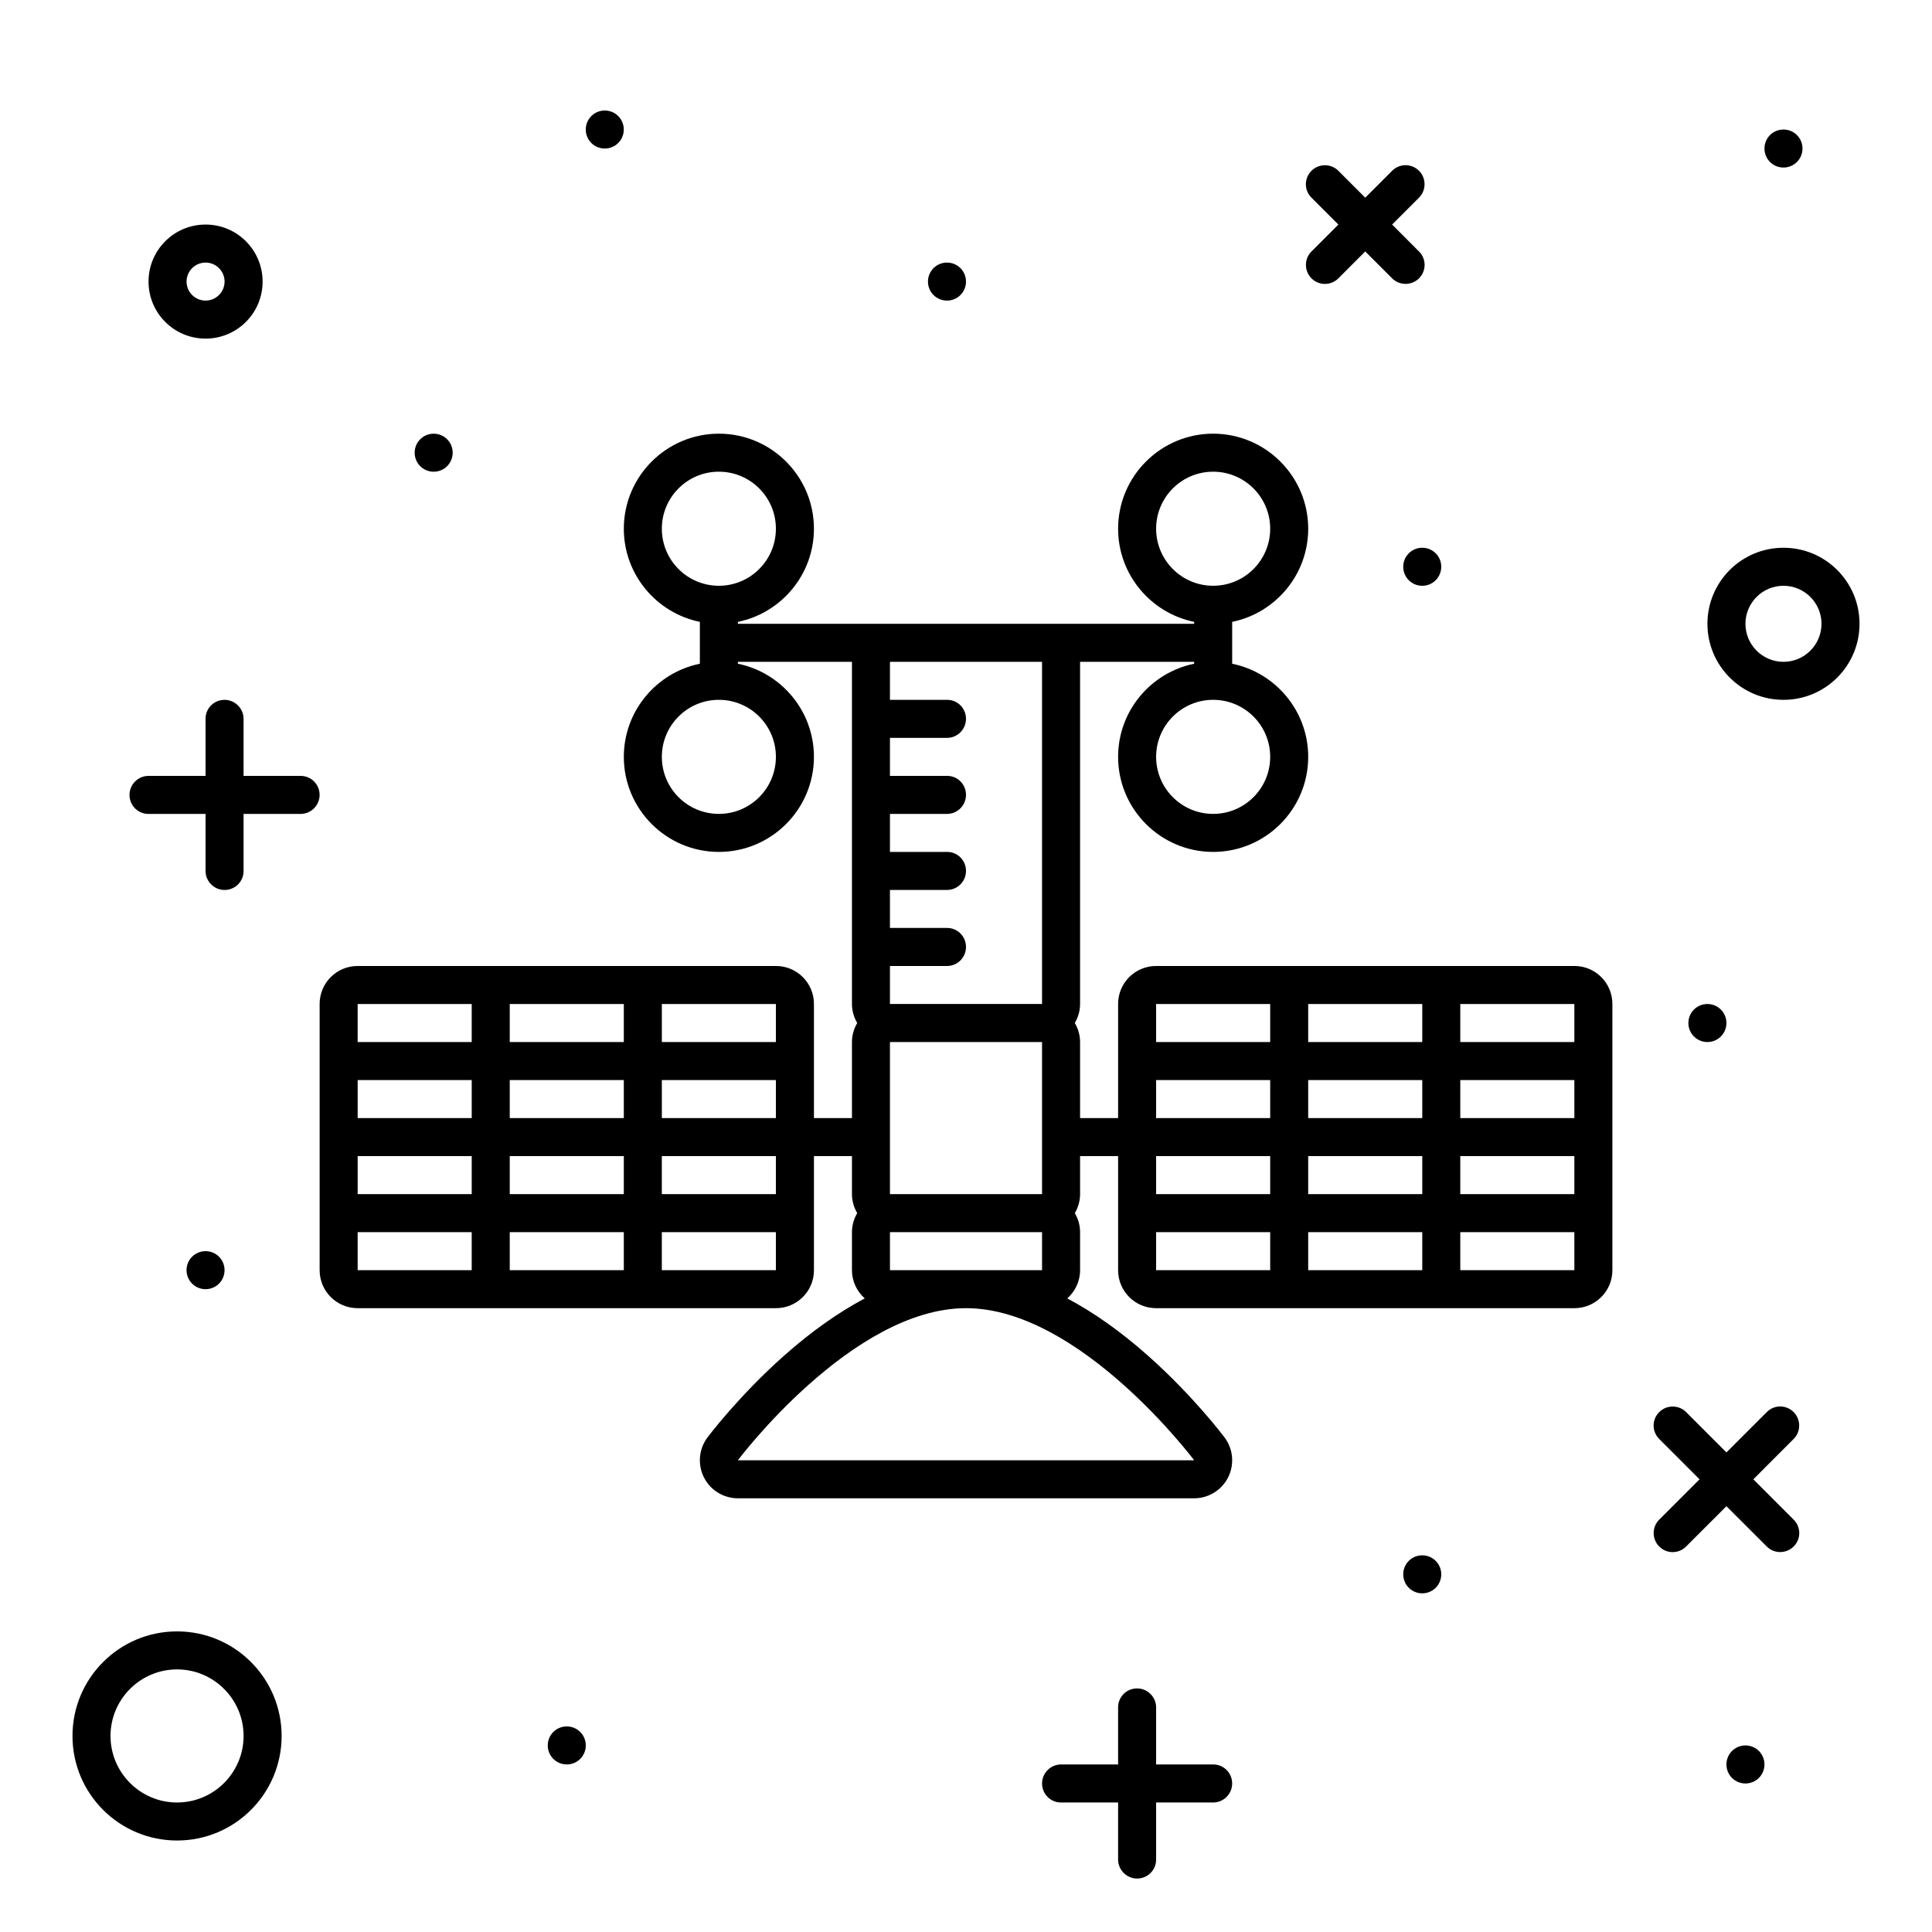 <?xml version="1.0" encoding="UTF-8"?>
<!-- Uploaded to: ICON Repo, www.svgrepo.com, Generator: ICON Repo Mixer Tools -->
<svg fill="#000000" width="800px" height="800px" version="1.1" viewBox="144 144 512 512" xmlns="http://www.w3.org/2000/svg">
 <g fill-rule="evenodd">
  <path d="m530.99 480.61v-10.082h30.23v10.078zm-80.609-0.004h30.23v-10.078h-30.23zm0-20.152h30.23v-10.078h-30.23zm0-20.152h30.23v-10.078h-30.23zm0-20.152h30.23v-10.078h-30.23zm80.609 20.152h30.23v-10.078h-30.23zm0 20.152h30.23v-10.078h-30.23zm-40.305-40.305h30.23v-10.078h-30.23zm0 20.152h30.23v-10.078h-30.23zm0 40.305h30.23v-10.078h-30.23zm0-20.152h30.23v-10.078h-30.23zm40.305-40.305h30.23v-10.078h-30.23zm-130.99 60.457h-20.152v-10.078h40.305v10.078zm60.457 50.379h-120.91s30.227-40.305 60.457-40.305c30.227 0 60.457 40.305 60.457 40.305zm-40.305-211.6v90.684h-40.305v-10.074h15.156c2.723 0 4.996-2.254 4.996-5.039 0-2.801-2.234-5.039-4.996-5.039h-15.156v-10.074h15.156c2.723 0 4.996-2.254 4.996-5.039 0-2.801-2.234-5.039-4.996-5.039h-15.156v-10.074h15.156c2.723 0 4.996-2.254 4.996-5.039 0-2.801-2.234-5.039-4.996-5.039h-15.156v-10.074h15.156c2.723 0 4.996-2.254 4.996-5.039 0-2.801-2.234-5.039-4.996-5.039h-15.156v-10.074zm-40.305 141.07h40.305v-40.305h-40.305zm-60.457 0h30.227v-10.078h-30.227zm0 20.156v-10.082h30.227v10.078zm-80.609-10.082h30.227v10.078h-30.227zm0-50.379h30.227v-10.078h-30.227zm110.84 0h-30.227v-10.078h30.227zm-30.227 20.152h30.227v-10.078h-30.227zm-40.305-20.152h30.227v-10.078h-30.227zm0 20.152h30.227v-10.078h-30.227zm-40.305 0h30.227v-10.078h-30.227zm0 20.152h30.227v-10.078h-30.227zm40.305 20.152h30.227v-10.078h-30.227zm0-20.152h30.227v-10.078h-30.227zm70.531-115.88c0 8.348-6.766 15.117-15.113 15.117s-15.113-6.769-15.113-15.117 6.766-15.113 15.113-15.113 15.113 6.766 15.113 15.113zm-30.227-60.457c0-8.348 6.766-15.113 15.113-15.113s15.113 6.766 15.113 15.113-6.766 15.117-15.113 15.117-15.113-6.769-15.113-15.117zm130.99 0c0-8.348 6.773-15.113 15.113-15.113 8.344 0 15.117 6.766 15.117 15.113s-6.773 15.117-15.117 15.117c-8.34 0-15.113-6.769-15.113-15.117zm30.23 60.457c0 8.348-6.773 15.117-15.117 15.117-8.34 0-15.113-6.769-15.113-15.117s6.773-15.113 15.113-15.113c8.344 0 15.117 6.766 15.117 15.113zm80.625 55.422h-110.87c-5.551 0-10.059 4.504-10.059 10.051v30.254h-10.078v-20.152c0-1.852-0.527-3.562-1.395-5.051 0.867-1.484 1.395-3.191 1.395-5.027v-90.684h30.207c0.008 0 0.016-0.008 0.023-0.008v0.516c-11.484 2.344-20.152 12.516-20.152 24.68 0 13.891 11.301 25.191 25.188 25.191 13.891 0 25.191-11.301 25.191-25.191 0-12.164-8.672-22.336-20.152-24.68v-11.094c11.48-2.344 20.152-12.516 20.152-24.684 0-13.891-11.301-25.188-25.191-25.188-13.887 0-25.188 11.297-25.188 25.188 0 12.168 8.668 22.34 20.152 24.684v0.508h-120.9c-0.004 0-0.008 0.004-0.012 0.004v-0.512c11.48-2.344 20.152-12.516 20.152-24.684 0-13.891-11.301-25.188-25.191-25.188s-25.191 11.297-25.191 25.188c0 12.168 8.672 22.34 20.152 24.684v11.094c-11.48 2.344-20.152 12.516-20.152 24.68 0 13.891 11.301 25.191 25.191 25.191s25.191-11.301 25.191-25.191c0-12.164-8.672-22.336-20.152-24.68v-0.508h30.227v90.684c0 1.84 0.531 3.543 1.391 5.035-0.859 1.484-1.391 3.191-1.391 5.043v20.152h-10.074v-30.254c0-5.547-4.512-10.051-10.062-10.051h-110.87c-5.559 0-10.062 4.496-10.062 10.051v70.582c0 5.547 4.508 10.051 10.062 10.051h110.87c5.559 0 10.062-4.5 10.062-10.051v-30.254h10.074v10.078c0 1.844 0.531 3.551 1.391 5.035-0.859 1.488-1.391 3.191-1.391 5.031v10.094c0 2.977 1.324 5.633 3.391 7.477-6.988 3.719-14.133 8.738-21.422 15.211-11.957 10.625-19.926 21.195-20.258 21.637-2.293 3.055-2.656 7.141-0.953 10.559 1.707 3.41 5.199 5.566 9.016 5.566h120.91c3.816 0 7.305-2.156 9.012-5.566 1.707-3.418 1.34-7.504-0.953-10.559-0.332-0.441-8.301-11.012-20.258-21.637-7.285-6.473-14.43-11.492-21.422-15.211 2.066-1.84 3.391-4.488 3.391-7.477v-10.094c0-1.836-0.527-3.539-1.391-5.023 0.863-1.488 1.391-3.195 1.391-5.043v-10.078h10.078v30.254c0 5.551 4.508 10.051 10.059 10.051h110.87c5.551 0 10.059-4.504 10.059-10.051v-70.582c0-5.555-4.508-10.051-10.059-10.051z"/>
  <path d="m616.64 319.39c-5.559 0-10.078-4.519-10.078-10.078s4.519-10.074 10.078-10.074c5.559 0 10.074 4.516 10.074 10.074s-4.516 10.078-10.074 10.078m0-30.23c-11.129 0-20.152 9.023-20.152 20.152s9.023 20.152 20.152 20.152c11.129 0 20.152-9.023 20.152-20.152s-9.023-20.152-20.152-20.152"/>
  <path d="m190.92 621.68c-9.723 0-17.633-7.91-17.633-17.633 0-9.727 7.91-17.637 17.633-17.637 9.723 0 17.633 7.91 17.633 17.637 0 9.723-7.91 17.633-17.633 17.633m0-45.344c-15.305 0-27.711 12.41-27.711 27.711s12.406 27.707 27.711 27.707c15.305 0 27.711-12.406 27.711-27.707s-12.406-27.711-27.711-27.711"/>
  <path d="m198.48 223.66c-2.777 0-5.039-2.262-5.039-5.035 0-2.777 2.262-5.039 5.039-5.039 2.773 0 5.035 2.262 5.035 5.039 0 2.773-2.262 5.035-5.035 5.035m0-20.152c-8.352 0-15.117 6.766-15.117 15.117 0 8.348 6.766 15.113 15.117 15.113 8.348 0 15.113-6.766 15.113-15.113 0-8.352-6.766-15.117-15.113-15.117"/>
  <path d="m498.68 203.51-7.137 7.141c-1.938 1.934-1.957 5.144 0.012 7.113 1.98 1.98 5.148 1.969 7.113 0.012l7.133-7.141 7.137 7.141c1.938 1.934 5.148 1.953 7.113-0.012 1.984-1.984 1.973-5.152 0.008-7.113l-7.133-7.141 7.133-7.137c1.941-1.938 1.961-5.144-0.008-7.113-1.977-1.98-5.148-1.973-7.113-0.012l-7.137 7.141-7.133-7.141c-1.941-1.934-5.144-1.953-7.113 0.012-1.984 1.984-1.977 5.152-0.012 7.113z"/>
  <path d="m596.48 420.15c2.801 0 5.039-2.254 5.039-5.039 0-2.801-2.254-5.039-5.039-5.039-2.801 0-5.039 2.254-5.039 5.039 0 2.801 2.254 5.039 5.039 5.039"/>
  <path d="m520.91 566.25c2.801 0 5.035-2.25 5.035-5.035 0-2.801-2.25-5.039-5.035-5.039-2.801 0-5.039 2.25-5.039 5.039 0 2.801 2.25 5.035 5.039 5.035"/>
  <path d="m203.51 480.61c0-2.801-2.258-5.039-5.035-5.039-2.805 0-5.039 2.258-5.039 5.039 0 2.801 2.258 5.035 5.039 5.035 2.801 0 5.035-2.254 5.035-5.035"/>
  <path d="m258.93 269.01c2.801 0 5.035-2.258 5.035-5.039 0-2.801-2.258-5.035-5.035-5.035-2.805 0-5.039 2.254-5.039 5.035 0 2.801 2.258 5.039 5.039 5.039"/>
  <path d="m608.65 536.03 10.703-10.707c1.926-1.918 1.949-5.137-0.02-7.102-1.973-1.988-5.144-1.98-7.102-0.023l-10.707 10.707-10.707-10.707c-1.918-1.922-5.137-1.949-7.102 0.023-1.988 1.973-1.98 5.141-0.023 7.102l10.707 10.707-10.707 10.707c-1.922 1.918-1.949 5.137 0.023 7.102 1.973 1.984 5.141 1.98 7.102 0.02l10.707-10.703 10.707 10.703c1.918 1.926 5.133 1.953 7.102-0.02 1.984-1.973 1.98-5.144 0.02-7.102z"/>
  <path d="m606.56 606.56c-2.801 0-5.035 2.254-5.035 5.039 0 2.801 2.25 5.039 5.035 5.039 2.805 0 5.039-2.254 5.039-5.039 0-2.801-2.25-5.039-5.039-5.039"/>
  <path d="m223.68 349.62h-15.133v-15.141c0-2.715-2.258-5.012-5.039-5.012-2.805 0-5.035 2.242-5.035 5.012v15.141h-15.141c-2.723 0-5.012 2.254-5.012 5.039 0 2.801 2.238 5.039 5.012 5.039h15.141v15.137c0 2.715 2.25 5.016 5.035 5.016 2.801 0 5.039-2.242 5.039-5.016v-15.137h15.133c2.723 0 5.019-2.254 5.019-5.039 0-2.801-2.246-5.039-5.019-5.039"/>
  <path d="m465.52 611.6h-15.137v-15.137c0-2.719-2.258-5.016-5.039-5.016-2.805 0-5.035 2.242-5.035 5.016v15.137h-15.141c-2.723 0-5.012 2.254-5.012 5.039 0 2.801 2.242 5.039 5.012 5.039h15.141v15.137c0 2.719 2.25 5.016 5.035 5.016 2.801 0 5.039-2.242 5.039-5.016v-15.137h15.137c2.719 0 5.016-2.254 5.016-5.039 0-2.801-2.246-5.039-5.016-5.039"/>
  <path d="m304.27 173.29c-2.801 0-5.035 2.258-5.035 5.039 0 2.801 2.254 5.035 5.035 5.035 2.801 0 5.039-2.258 5.039-5.035 0-2.805-2.258-5.039-5.039-5.039"/>
  <path d="m294.2 601.52c-2.801 0-5.039 2.25-5.039 5.035 0 2.805 2.258 5.039 5.039 5.039 2.801 0 5.039-2.25 5.039-5.039 0-2.801-2.258-5.035-5.039-5.035"/>
  <path d="m520.91 289.16c-2.801 0-5.039 2.258-5.039 5.039 0 2.801 2.25 5.039 5.039 5.039 2.801 0 5.035-2.258 5.035-5.039 0-2.801-2.25-5.039-5.035-5.039"/>
  <path d="m616.64 188.4c2.801 0 5.039-2.258 5.039-5.039 0-2.801-2.254-5.035-5.039-5.035-2.801 0-5.039 2.254-5.039 5.035 0 2.801 2.254 5.039 5.039 5.039"/>
  <path d="m394.96 223.66c2.801 0 5.039-2.258 5.039-5.035 0-2.805-2.254-5.039-5.039-5.039-2.801 0-5.039 2.258-5.039 5.039 0 2.801 2.254 5.035 5.039 5.035"/>
 </g>
</svg>